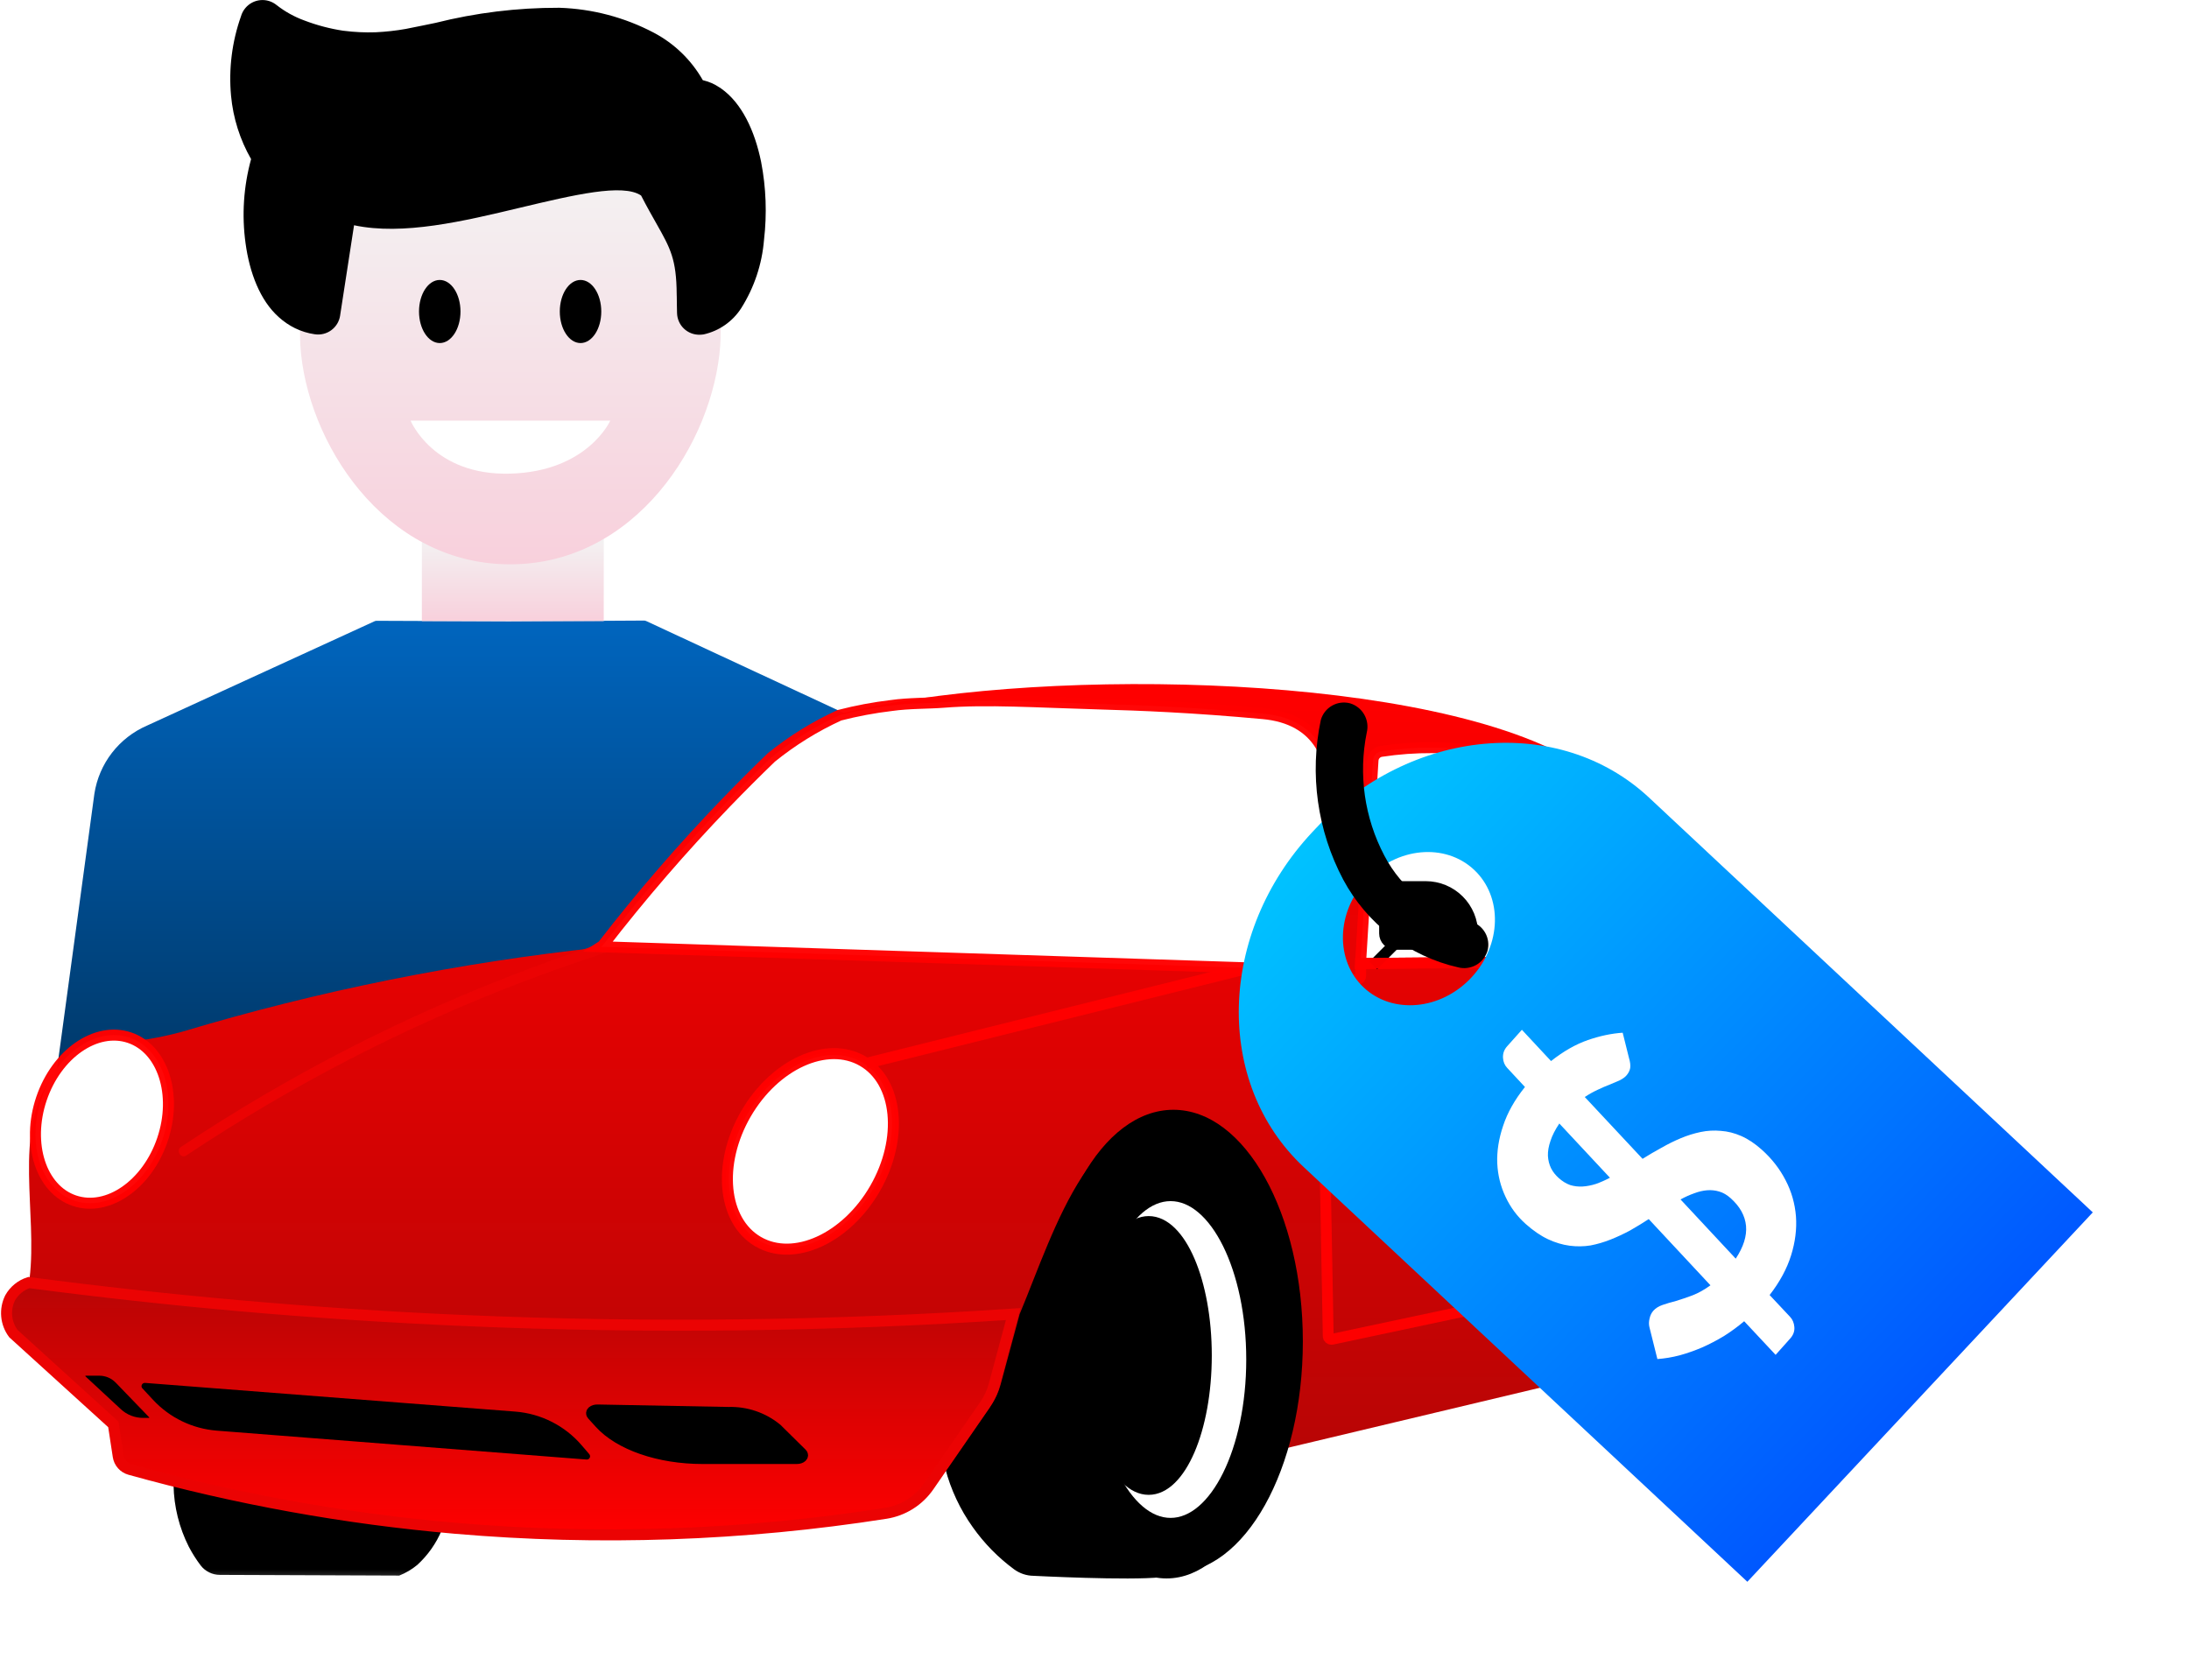 <svg width="228" height="175" viewBox="0 0 228 175" fill="none" xmlns="http://www.w3.org/2000/svg">
<path d="M100.944 117.687H83.522L81.779 107.975C81.751 107.865 81.686 107.768 81.595 107.7C81.504 107.632 81.392 107.597 81.279 107.602C81.165 107.607 81.057 107.65 80.972 107.726C80.887 107.801 80.83 107.903 80.811 108.015L80.037 117.686H25.987L25.213 108.015C25.19 107.906 25.132 107.808 25.047 107.736C24.962 107.663 24.855 107.622 24.744 107.617C24.633 107.613 24.523 107.645 24.433 107.71C24.342 107.775 24.276 107.868 24.244 107.975L22.5 117.687H5.079L9.831 82.687C10.07 81.136 10.698 79.671 11.657 78.43C12.616 77.188 13.875 76.21 15.315 75.587L39.01 64.719C39.077 64.687 39.15 64.671 39.224 64.671H39.231L53.011 64.726L67.079 64.647C67.155 64.647 67.231 64.663 67.3 64.694L90.707 75.583C92.147 76.206 93.406 77.184 94.365 78.425C95.324 79.667 95.953 81.132 96.191 82.683L100.943 117.683L100.944 117.687Z" fill="url(#paint0_linear_1_79)"/>
<path d="M62.884 64.702H43.939V55.749C44.859 56.301 45.819 56.784 46.81 57.194C48.806 58.024 50.94 58.469 53.101 58.504C56.558 58.53 59.952 57.575 62.888 55.75L62.884 64.702Z" fill="url(#paint1_linear_1_79)"/>
<path d="M75.019 35.966C74.296 46.115 66.162 58.866 53.019 58.789C39.929 58.715 31.904 45.967 31.282 35.966C31.228 35.097 30.723 24.724 37.307 19.73C39.616 17.977 44.088 17.568 52.938 16.822C60.638 16.172 64.538 15.868 66.616 16.905C72.877 20.025 75.503 29.132 75.016 35.966" fill="url(#paint2_linear_1_79)"/>
<path d="M30.749 34.2C30.128 33.895 29.553 33.504 29.04 33.04L29.022 33.022C27.079 31.286 25.991 28.397 25.577 25.347C25.172 22.414 25.368 19.43 26.153 16.575C24.993 14.55 24.281 12.299 24.065 9.975C23.808 7.174 24.161 4.35 25.1 1.698C25.189 1.381 25.346 1.086 25.559 0.835C25.953 0.364 26.519 0.068 27.131 0.013C27.742 -0.043 28.351 0.147 28.824 0.539C29.692 1.216 30.66 1.753 31.694 2.131C33.002 2.63 34.359 2.989 35.743 3.2L35.832 3.209C36.924 3.348 38.025 3.399 39.125 3.362C40.184 3.312 41.239 3.195 42.283 3.011C42.32 3.001 42.365 2.993 42.41 2.984C43.696 2.732 44.542 2.552 45.361 2.384C49.556 1.33 53.865 0.801 58.19 0.81H58.28C61.702 0.922 65.055 1.808 68.086 3.4C70.231 4.529 72.007 6.249 73.205 8.356L73.259 8.366C73.858 8.508 74.425 8.758 74.933 9.104C74.996 9.138 75.057 9.177 75.113 9.221C77.245 10.721 78.613 13.594 79.278 16.877C79.793 19.548 79.894 22.282 79.578 24.983C79.373 27.519 78.555 29.968 77.194 32.118C76.3 33.5 74.9 34.475 73.294 34.835C73.162 34.856 73.028 34.867 72.894 34.87C72.59 34.879 72.286 34.827 72.002 34.718C71.718 34.609 71.457 34.445 71.237 34.235C71.016 34.026 70.839 33.774 70.716 33.495C70.593 33.217 70.526 32.916 70.519 32.612C70.51 32.37 70.51 32.099 70.502 31.784L70.492 30.974V30.957L70.483 30.668V30.659C70.456 26.997 69.826 25.872 68.395 23.335C67.924 22.5 67.374 21.539 66.774 20.369C64.885 19.083 59.765 20.307 54.205 21.629C48.305 23.041 41.978 24.553 36.877 23.465L35.436 32.8L35.427 32.872C35.382 33.175 35.277 33.465 35.119 33.727C34.961 33.989 34.753 34.217 34.506 34.398C34.26 34.579 33.98 34.71 33.682 34.782C33.385 34.854 33.076 34.867 32.774 34.819C32.071 34.718 31.388 34.508 30.749 34.198" fill="black"/>
<path d="M42.766 43.817H63.566C63.566 43.817 61.215 49.106 53.166 49.341C45.117 49.576 42.766 43.817 42.766 43.817Z" fill="white"/>
<path d="M47.963 32.451C47.963 34.266 46.996 35.738 45.803 35.738C44.61 35.738 43.643 34.266 43.643 32.451C43.643 30.636 44.61 29.164 45.803 29.164C46.996 29.164 47.963 30.636 47.963 32.451Z" fill="black"/>
<path d="M62.627 32.451C62.627 34.266 61.66 35.738 60.467 35.738C59.274 35.738 58.307 34.266 58.307 32.451C58.307 30.636 59.274 29.164 60.467 29.164C61.66 29.164 62.627 30.636 62.627 32.451Z" fill="black"/>
<mask id="mask0_1_79" style="mask-type:luminance" maskUnits="userSpaceOnUse" x="0" y="70" width="202" height="95">
<path d="M201.889 70.59H0V164.786H201.889V70.59Z" fill="white"/>
</mask>
<g mask="url(#mask0_1_79)">
<path d="M22.903 164.062L41.585 164.134C42.267 163.866 42.901 163.49 43.465 163.022C44.568 162.012 45.438 160.775 46.015 159.395C40.427 158.774 34.542 157.956 29.025 156.932C25.374 156.254 21.725 155.42 18.077 154.738C18.12 156.959 18.662 159.142 19.664 161.125C20.021 161.807 20.433 162.459 20.897 163.073C21.133 163.381 21.436 163.63 21.784 163.801C22.132 163.973 22.514 164.062 22.902 164.061" fill="black"/>
</g>
<path d="M120.913 164.161C117.621 164.531 107.664 164.016 107.664 164.016C106.962 164.01 106.279 163.783 105.712 163.369C104.062 162.154 102.619 160.682 101.437 159.009C100.131 157.18 99.168 155.128 98.597 152.954C98.597 152.954 102.827 147.454 103.804 145.376C104.74 143.381 105.534 138.994 106.204 136.895C107.432 133.205 108.936 129.612 110.704 126.148C111.725 124.325 113.766 120.54 115.391 119.227C116.852 118.047 120.4 116.237 122.279 116.227C124.247 116.33 126.156 116.94 127.819 117.997C129.438 119.62 130.727 121.543 131.612 123.658C132.619 126.902 133.305 130.237 133.661 133.615C133.853 135.805 133.905 138.005 133.815 140.201C133.481 143.852 132.874 147.472 131.999 151.032C131.266 153.684 130.265 156.255 129.011 158.705C128.114 160.189 126.975 161.512 125.64 162.618C124.16 163.393 122.561 163.915 120.909 164.162" fill="black"/>
<path d="M198.712 117.885L199.358 122.019C199.528 123.149 202.03 121.542 201.491 119.192C200.952 116.842 198.173 116.863 198.712 117.885Z" fill="#FF3000"/>
<path d="M191.973 148.361C188.765 149.123 181.822 149.761 178.787 148.699C177.507 147.991 176.452 146.936 175.745 145.656C175.407 144.981 174.392 141.937 174.392 141.937L179.371 136.787C179.371 136.787 182.1 126.287 183.183 122.835C184.132 119.96 185.378 117.191 186.902 114.575C187.815 113.092 188.948 111.757 190.264 110.616C190.95 110.162 191.743 109.895 192.564 109.84C193.867 110.17 195.055 110.847 196.003 111.8C197.126 113.419 197.991 115.202 198.565 117.087C198.902 118.567 199.163 120.064 199.347 121.571C199.517 122.804 199.92 125.263 200.014 126.504C200.092 127.537 200.129 129.615 200.087 130.651C200.052 131.518 199.924 133.251 199.812 134.11C199.674 135.174 199.347 137.297 199.105 138.343C198.924 139.124 198.505 140.677 198.228 141.429C197.856 142.476 197.407 143.494 196.886 144.475C196.319 145.463 195.614 146.365 194.792 147.153C193.918 147.695 192.968 148.104 191.973 148.364" fill="black"/>
<path d="M191.973 148.361C188.765 149.123 181.822 149.761 178.787 148.699C177.507 147.991 176.452 146.936 175.745 145.656C175.407 144.981 174.392 141.937 174.392 141.937L179.371 136.787C179.371 136.787 182.1 126.287 183.183 122.835C184.132 119.96 185.378 117.191 186.902 114.575C187.815 113.092 188.948 111.757 190.264 110.616C190.95 110.162 191.743 109.895 192.564 109.84C193.867 110.17 195.055 110.847 196.003 111.8C197.126 113.419 197.991 115.202 198.565 117.087C198.902 118.567 199.163 120.064 199.347 121.571C199.517 122.804 199.92 125.263 200.014 126.504C200.092 127.537 200.129 129.615 200.087 130.651C200.052 131.518 199.924 133.251 199.812 134.11C199.674 135.174 199.347 137.297 199.105 138.343C198.924 139.124 198.505 140.677 198.228 141.429C197.856 142.476 197.407 143.494 196.886 144.475C196.319 145.463 195.614 146.365 194.792 147.153C193.918 147.695 192.968 148.102 191.973 148.361Z" stroke="black" stroke-width="1.147" stroke-miterlimit="10"/>
<path d="M120.913 164.161C117.621 164.531 107.664 164.016 107.664 164.016C106.962 164.01 106.279 163.783 105.712 163.369C104.062 162.154 102.619 160.682 101.437 159.009C100.131 157.18 99.168 155.128 98.597 152.954C98.597 152.954 102.827 147.454 103.804 145.376C104.74 143.381 105.534 138.994 106.204 136.895C107.432 133.205 108.936 129.612 110.704 126.148C111.725 124.325 113.766 120.54 115.391 119.227C116.852 118.047 120.4 116.237 122.279 116.227C124.247 116.33 126.156 116.94 127.819 117.997C129.438 119.62 130.727 121.543 131.612 123.658C132.619 126.902 133.305 130.237 133.661 133.615C133.853 135.805 133.905 138.005 133.815 140.201C133.481 143.852 132.874 147.472 131.999 151.032C131.266 153.684 130.265 156.255 129.011 158.705C128.114 160.189 126.975 161.512 125.64 162.618C124.161 163.392 122.564 163.914 120.913 164.161Z" stroke="black" stroke-width="0.287" stroke-miterlimit="10"/>
<path d="M193.772 106.465C191.74 104.74 189.292 103.574 186.672 103.084C182.859 96.891 176.086 85.784 163.004 78.739C146.38 69.79 106.204 69.611 87.61 74.339C79.152 76.496 62.59 98.688 62.59 98.688C47.812 100.267 33.212 103.209 18.976 107.478C17.465 107.892 15.928 108.204 14.376 108.413C14.112 108.266 13.836 108.143 13.55 108.046C10.59 107.046 7.18 108.96 5.25 112.44C1.375 118.036 3.911 126.306 3.082 133.175C19.549 135.662 36.141 137.242 52.782 137.907C70.594 138.62 88.433 138.282 106.206 136.896C109.906 128.015 113.835 114.173 124.654 116.479C137.034 119.117 134.196 150.669 131.562 151.435L174.082 141.308C174.134 141.296 174.182 141.271 174.223 141.236L178.406 137.653C178.708 137.395 178.909 137.039 178.973 136.647C179.724 132.07 185.695 107.553 193.096 109.847C195.027 110.447 196.786 112.512 198.167 116.947C198.265 115.54 198.265 114.128 198.167 112.721C197.922 111.372 196.487 108.777 193.767 106.467" fill="url(#paint3_linear_1_79)"/>
<path d="M16.921 118.716C15.337 123.406 11.232 126.256 7.751 125.082C4.27 123.908 2.732 119.152 4.316 114.461C5.9 109.77 10.005 106.921 13.486 108.095C16.967 109.269 18.505 114.025 16.921 118.716Z" fill="white"/>
<path d="M16.921 118.716C15.337 123.406 11.232 126.256 7.751 125.082C4.27 123.908 2.732 119.152 4.316 114.461C5.9 109.77 10.005 106.921 13.486 108.095C16.967 109.269 18.505 114.03 16.921 118.716Z" stroke="#FF0000" stroke-opacity="0.97" stroke-width="1.147" stroke-miterlimit="10"/>
<path d="M77.682 116.055C74.682 121.255 75.26 127.205 78.974 129.355C82.688 131.505 88.133 129.025 91.134 123.826C94.135 118.627 93.556 112.676 89.842 110.532C86.128 108.388 80.683 110.862 77.682 116.06" fill="white"/>
<path d="M77.682 116.055C74.682 121.255 75.26 127.205 78.974 129.355C82.688 131.505 88.133 129.025 91.134 123.826C94.135 118.627 93.556 112.676 89.842 110.532C86.128 108.388 80.683 110.862 77.682 116.06" stroke="#FF3000" stroke-width="0.287"/>
<path d="M77.727 116.384C75.22 120.726 75.616 125.648 78.613 127.379C81.61 129.11 86.07 126.991 88.577 122.648C91.084 118.305 90.687 113.384 87.691 111.654C84.695 109.924 80.233 112.041 77.727 116.384Z" fill="white"/>
<path d="M3.02 133.61C2.187 133.874 1.485 134.443 1.055 135.203C0.759 135.793 0.634 136.454 0.694 137.111C0.754 137.768 0.996 138.396 1.393 138.923L11.872 148.389L12.383 151.706C12.432 152.027 12.573 152.328 12.789 152.571C13.004 152.814 13.286 152.99 13.599 153.077C24.758 156.164 36.178 158.217 47.714 159.208C62.764 160.496 77.915 159.973 92.841 157.65C93.746 157.51 94.614 157.187 95.391 156.701C96.167 156.215 96.837 155.577 97.36 154.824C99.319 152.002 101.278 149.179 103.239 146.356C103.681 145.721 104.011 145.014 104.212 144.266L106.206 136.894C87.074 138.166 67.886 138.391 48.729 137.57C32.381 136.87 17.101 135.45 3.021 133.609" fill="url(#paint4_linear_1_79)"/>
<path d="M3.006 133.61C2.178 133.876 1.481 134.445 1.055 135.203C0.762 135.793 0.638 136.454 0.697 137.11C0.756 137.767 0.997 138.395 1.391 138.923L11.806 148.388L12.314 151.705C12.362 152.025 12.501 152.325 12.715 152.568C12.929 152.812 13.209 152.988 13.521 153.076C24.605 156.163 35.952 158.216 47.416 159.207C62.37 160.495 77.426 159.972 92.255 157.649C93.156 157.507 94.019 157.184 94.79 156.698C95.562 156.212 96.227 155.574 96.744 154.823C98.691 152.001 100.639 149.178 102.586 146.355C103.025 145.719 103.352 145.012 103.553 144.265L105.533 136.893C86.523 138.165 67.458 138.39 48.424 137.569C32.177 136.869 16.996 135.451 3.006 133.61Z" fill="url(#paint5_linear_1_79)" stroke="#EB0303" stroke-width="1.147" stroke-miterlimit="10"/>
<path d="M143.007 79.21L141.707 100.377L177.327 100.076C177.729 100.073 178.124 99.968 178.474 99.769C178.824 99.571 179.118 99.287 179.328 98.944C179.538 98.601 179.656 98.21 179.673 97.808C179.689 97.406 179.603 97.006 179.422 96.647C176.195 90.223 171.016 84.985 164.629 81.684C158.242 78.383 150.975 77.188 143.867 78.271C143.638 78.306 143.427 78.418 143.271 78.589C143.115 78.76 143.022 78.98 143.008 79.211" fill="white"/>
<path d="M143.007 79.21L141.707 100.377L177.327 100.076C177.729 100.073 178.124 99.968 178.474 99.769C178.824 99.571 179.118 99.287 179.328 98.944C179.538 98.601 179.656 98.21 179.673 97.808C179.689 97.406 179.603 97.006 179.422 96.647C176.195 90.223 171.016 84.985 164.629 81.684C158.242 78.383 150.975 77.188 143.867 78.271C143.638 78.305 143.427 78.417 143.271 78.588C143.114 78.759 143.021 78.979 143.007 79.21Z" stroke="#FF0000" stroke-opacity="0.97" stroke-width="1.147" stroke-miterlimit="10"/>
<path d="M14.83 144.627L15.942 145.827C17.675 147.693 20.046 148.839 22.585 149.037L61.097 152.046C61.164 152.051 61.23 152.037 61.289 152.004C61.347 151.971 61.395 151.922 61.425 151.862C61.455 151.802 61.467 151.735 61.459 151.669C61.451 151.602 61.423 151.54 61.38 151.489L60.587 150.564C58.838 148.523 56.35 147.26 53.67 147.052L15.104 144.062C15.015 144.055 14.926 144.084 14.858 144.142C14.79 144.2 14.747 144.283 14.74 144.372C14.736 144.419 14.742 144.466 14.758 144.51C14.773 144.554 14.798 144.595 14.83 144.629" fill="black"/>
<path d="M8.895 143.375L12.595 146.808C13.221 147.387 14.042 147.709 14.895 147.708H15.517C15.526 147.708 15.534 147.705 15.541 147.698C15.547 147.692 15.551 147.684 15.551 147.675C15.551 147.666 15.547 147.657 15.541 147.65L12.052 144.036C11.832 143.808 11.568 143.626 11.275 143.501C10.983 143.377 10.669 143.313 10.352 143.312H8.922C8.913 143.312 8.905 143.316 8.899 143.322C8.892 143.329 8.889 143.337 8.889 143.346C8.889 143.351 8.89 143.355 8.892 143.36C8.894 143.364 8.897 143.368 8.9 143.371" fill="black"/>
<path d="M167.046 108.679L171.686 107.936C171.784 107.92 171.871 107.866 171.929 107.785C171.987 107.705 172.011 107.605 171.996 107.507L171.956 107.258C171.94 107.16 171.886 107.073 171.805 107.015C171.725 106.957 171.625 106.933 171.527 106.948L166.888 107.691C166.79 107.707 166.702 107.761 166.644 107.841C166.586 107.922 166.562 108.022 166.577 108.12L166.617 108.369C166.633 108.467 166.687 108.555 166.767 108.613C166.848 108.671 166.948 108.694 167.046 108.679Z" fill="black"/>
<path d="M167.332 106.844L169.743 106.458C169.998 106.417 170.26 106.48 170.469 106.631C170.678 106.783 170.819 107.012 170.86 107.267L170.979 108.01C170.999 108.137 170.994 108.266 170.964 108.39C170.935 108.515 170.881 108.632 170.806 108.736C170.731 108.839 170.636 108.927 170.527 108.994C170.418 109.061 170.297 109.106 170.171 109.126L167.759 109.512C167.503 109.553 167.242 109.491 167.033 109.339C166.824 109.188 166.683 108.959 166.642 108.704L166.523 107.961C166.482 107.705 166.544 107.444 166.696 107.235C166.848 107.025 167.076 106.885 167.332 106.844Z" stroke="black" stroke-width="0.86" stroke-miterlimit="9.992"/>
<path d="M135.701 139.735C135.701 153.058 129.664 163.859 122.219 163.859C114.774 163.859 108.739 153.059 108.739 139.735C108.739 126.411 114.774 115.611 122.219 115.611C129.664 115.611 135.701 126.411 135.701 139.735Z" fill="black"/>
<path d="M121.503 163.859C127.898 163.859 133.083 153.717 133.083 141.206C133.083 128.695 127.898 118.553 121.503 118.553C115.108 118.553 109.923 128.695 109.923 141.206C109.923 153.717 115.108 163.859 121.503 163.859Z" stroke="black" stroke-width="1.147" stroke-miterlimit="10"/>
<path d="M130.379 141.626C130.379 151.056 126.594 158.7 121.926 158.7C117.258 158.7 113.474 151.055 113.474 141.626C113.474 132.197 117.259 124.552 121.926 124.552C126.593 124.552 130.379 132.197 130.379 141.626Z" fill="white"/>
<path d="M121.926 124.552C126.594 124.552 130.379 132.196 130.379 141.626C130.379 151.056 126.594 158.699 121.926 158.699C117.258 158.699 113.473 151.055 113.473 141.626C113.473 132.197 117.258 124.552 121.926 124.552Z" stroke="black" stroke-width="1.147" stroke-miterlimit="10"/>
<path d="M125.645 141.204C125.645 148.904 122.958 155.151 119.645 155.151C116.332 155.151 113.645 148.907 113.645 141.204C113.645 133.501 116.332 127.257 119.645 127.257C122.958 127.257 125.645 133.501 125.645 141.204Z" fill="white"/>
<path d="M119.643 127.258C122.958 127.258 125.643 133.502 125.643 141.205C125.643 148.908 122.955 155.151 119.643 155.151C116.331 155.151 113.643 148.907 113.643 141.205C113.643 133.503 116.331 127.258 119.643 127.258Z" fill="black"/>
<path d="M119.643 127.258C122.958 127.258 125.643 133.502 125.643 141.205C125.643 148.908 122.956 155.151 119.643 155.151C116.33 155.151 113.643 148.907 113.643 141.205C113.643 133.503 116.329 127.258 119.643 127.258Z" stroke="black" stroke-width="1.147"/>
<path d="M146.085 97.517L143.032 100.57" stroke="black" stroke-width="1.147"/>
<path d="M200.364 128.951C200.364 139.501 196.845 148.051 192.504 148.051C188.163 148.051 184.643 139.499 184.643 128.951C184.643 118.403 188.162 109.851 192.504 109.851C196.846 109.851 200.364 118.403 200.364 128.951Z" fill="black"/>
<path d="M192.503 109.845C196.844 109.845 200.364 118.397 200.364 128.945C200.364 139.493 196.845 148.045 192.503 148.045C188.161 148.045 184.642 139.492 184.642 128.945C184.642 118.398 188.161 109.845 192.503 109.845Z" stroke="black" stroke-width="1.147" stroke-miterlimit="10"/>
<path d="M198.505 129.54C198.505 137.056 195.969 143.149 192.842 143.149C189.715 143.149 187.179 137.056 187.179 129.54C187.179 122.024 189.714 115.931 192.842 115.931C195.97 115.931 198.505 122.024 198.505 129.54Z" fill="white"/>
<path d="M192.841 143.149C195.969 143.149 198.504 137.056 198.504 129.54C198.504 122.024 195.969 115.931 192.841 115.931C189.713 115.931 187.178 122.024 187.178 129.54C187.178 137.056 189.713 143.149 192.841 143.149Z" stroke="black" stroke-width="1.147" stroke-miterlimit="10"/>
<path d="M152.255 98.368H145.346C145.199 98.368 145.052 98.339 144.916 98.282C144.78 98.226 144.656 98.143 144.552 98.039C144.448 97.935 144.365 97.811 144.308 97.675C144.252 97.538 144.223 97.392 144.223 97.245V93.491C144.223 93.193 144.341 92.907 144.552 92.697C144.763 92.486 145.048 92.368 145.346 92.368H148.503C149.796 92.368 151.036 92.882 151.95 93.796C152.864 94.71 153.378 95.95 153.378 97.243C153.378 97.541 153.26 97.826 153.049 98.037C152.838 98.248 152.553 98.366 152.255 98.366" fill="black"/>
<path d="M152.255 98.368H145.346C145.199 98.368 145.052 98.339 144.916 98.282C144.78 98.226 144.656 98.143 144.552 98.039C144.448 97.935 144.365 97.811 144.308 97.675C144.252 97.538 144.223 97.392 144.223 97.245V93.491C144.223 93.193 144.341 92.907 144.552 92.697C144.763 92.486 145.048 92.368 145.346 92.368H148.503C149.796 92.368 151.036 92.882 151.95 93.796C152.864 94.71 153.378 95.95 153.378 97.243C153.378 97.391 153.349 97.537 153.293 97.673C153.237 97.809 153.154 97.933 153.05 98.038C152.946 98.142 152.822 98.225 152.686 98.282C152.55 98.339 152.404 98.368 152.256 98.368H152.255Z" stroke="black" stroke-width="1.147" stroke-miterlimit="10"/>
<path d="M195.801 129.117C195.801 135.185 193.909 140.106 191.575 140.106C189.241 140.106 187.349 135.186 187.349 129.117C187.349 123.048 189.242 118.128 191.575 118.128C193.908 118.128 195.801 123.048 195.801 129.117Z" fill="white"/>
<path d="M191.573 118.128C193.908 118.128 195.799 123.047 195.799 129.117C195.799 135.187 193.908 140.103 191.573 140.103C189.238 140.103 187.344 135.185 187.344 129.117C187.344 123.049 189.236 118.128 191.57 118.128" fill="black"/>
<path d="M191.574 118.128C193.908 118.128 195.8 123.047 195.8 129.117C195.8 135.187 193.908 140.103 191.574 140.103C189.24 140.103 187.344 135.185 187.344 129.117C187.344 123.049 189.244 118.128 191.574 118.128Z" stroke="black" stroke-width="1.058" stroke-miterlimit="10"/>
<path d="M130.378 100.775L90.228 110.774" stroke="#FF0000" stroke-opacity="0.97" stroke-width="1.147" stroke-miterlimit="10"/>
<path d="M64.886 97.565C58.231 99.637 51.701 102.092 45.33 104.918C39.165 107.654 33.16 110.738 27.345 114.156C24.467 115.849 21.64 117.62 18.863 119.47C18.298 119.847 18.833 120.751 19.403 120.37C30.39 113.048 42.161 106.974 54.495 102.262C58.012 100.921 61.57 99.69 65.17 98.57C65.3 98.529 65.409 98.439 65.474 98.32C65.538 98.2 65.554 98.059 65.517 97.928C65.48 97.797 65.393 97.686 65.275 97.618C65.157 97.55 65.017 97.531 64.885 97.564" fill="#EB0303"/>
<path d="M163.681 81.107L167.907 100.548" stroke="#FF3000" stroke-width="1.147" stroke-miterlimit="10"/>
<path d="M62.239 146.886L75.878 147.142C77.699 147.086 79.478 147.689 80.889 148.842L83.514 151.431C83.742 151.656 83.454 151.937 82.993 151.937H73.163C68.646 151.937 64.512 150.508 62.463 148.237L61.682 147.373C61.475 147.144 61.782 146.873 62.236 146.882" fill="white"/>
<path d="M62.239 146.886L75.878 147.142C77.699 147.086 79.478 147.689 80.889 148.842L83.514 151.431C83.742 151.656 83.454 151.937 82.993 151.937H73.163C68.646 151.937 64.512 150.508 62.463 148.237L61.682 147.373C61.476 147.143 61.782 146.873 62.238 146.882" fill="black"/>
<path d="M62.239 146.886L75.878 147.142C77.699 147.086 79.478 147.689 80.889 148.842L83.514 151.431C83.742 151.656 83.454 151.937 82.993 151.937H73.163C68.646 151.937 64.512 150.508 62.463 148.237L61.682 147.373C61.477 147.147 61.782 146.876 62.239 146.886Z" stroke="black" stroke-width="1.147" stroke-miterlimit="10"/>
<path d="M73.174 147.654L77.61 151.499L78.244 152.049C78.365 152.165 78.526 152.23 78.694 152.23C78.862 152.23 79.023 152.165 79.144 152.049C79.263 151.929 79.329 151.767 79.329 151.599C79.329 151.43 79.263 151.269 79.144 151.149L74.707 147.304L74.073 146.754C73.952 146.638 73.791 146.573 73.623 146.573C73.455 146.573 73.294 146.638 73.173 146.754C73.054 146.874 72.988 147.035 72.988 147.204C72.988 147.373 73.055 147.534 73.174 147.654Z" fill="black"/>
<path d="M68.443 147.654L72.88 151.499L73.514 152.049C73.635 152.165 73.796 152.23 73.964 152.23C74.132 152.23 74.293 152.165 74.414 152.049C74.532 151.929 74.599 151.767 74.599 151.599C74.599 151.43 74.532 151.269 74.414 151.149L69.977 147.304L69.343 146.754C69.222 146.638 69.061 146.573 68.893 146.573C68.725 146.573 68.564 146.638 68.443 146.754C68.324 146.874 68.258 147.035 68.258 147.204C68.258 147.373 68.324 147.534 68.443 147.654Z" fill="black"/>
<path d="M77.682 116.055C74.682 121.255 75.26 127.205 78.974 129.355C82.688 131.505 88.133 129.025 91.134 123.826C94.135 118.627 93.556 112.676 89.842 110.532C86.128 108.388 80.683 110.857 77.682 116.055Z" stroke="#FF0000" stroke-opacity="0.97" stroke-width="1.147" stroke-miterlimit="10"/>
<path d="M62.589 98.626L132.328 100.904C133.612 100.932 134.859 100.476 135.822 99.628C136.785 98.779 137.394 97.599 137.528 96.322L138.66 84.822C139.349 78.979 137.26 74.865 131.56 74.341C124.214 73.665 118.878 73.457 114.317 73.327C108.005 73.149 102.808 72.793 98.257 73.158C96.72 73.282 94.689 73.234 92.847 73.496C91.023 73.713 89.216 74.052 87.437 74.51C84.895 75.672 82.509 77.15 80.337 78.91C78.766 80.423 77.189 82.001 75.604 83.643C71.055 88.365 66.766 93.331 62.757 98.519L62.589 98.626Z" fill="white"/>
<path d="M62.589 98.626L132.328 100.904C133.612 100.932 134.859 100.476 135.822 99.628C136.785 98.779 137.394 97.599 137.528 96.322L138.66 84.822C139.349 78.979 137.26 74.865 131.56 74.341C124.214 73.665 118.878 73.457 114.317 73.327C108.005 73.149 102.808 72.793 98.257 73.158C96.72 73.282 94.689 73.234 92.847 73.496C91.023 73.713 89.216 74.052 87.437 74.51C84.895 75.672 82.509 77.15 80.337 78.91C78.766 80.423 77.189 82.001 75.604 83.643C71.055 88.365 66.766 93.331 62.757 98.519L62.589 98.626Z" stroke="#FF0000" stroke-opacity="0.97" stroke-width="1.147" stroke-miterlimit="10"/>
<path d="M169.311 100.101L141.726 100.363V101.671C141.726 101.746 141.7 101.82 141.654 101.879C141.607 101.939 141.542 101.981 141.469 101.999L137.937 102.899C137.863 102.918 137.797 102.961 137.75 103.022C137.704 103.083 137.679 103.157 137.68 103.234L138.343 139.191C138.345 139.28 138.381 139.365 138.446 139.428C138.51 139.49 138.596 139.524 138.685 139.523C138.709 139.523 138.733 139.52 138.756 139.516L167.043 133.497C168.857 129.561 170.326 125.475 171.433 121.285C172.024 119.054 172.475 116.788 172.783 114.5C173.383 110.074 173.721 107.279 172.446 104.321C171.731 102.697 170.659 101.255 169.311 100.101Z" stroke="#FF0000" stroke-opacity="0.97" stroke-width="1.129" stroke-miterlimit="10"/>
<g filter="url(#filter0_d_1_79)">
<path d="M137.031 86.317L136.669 86.703C126.835 97.224 126.44 112.838 135.793 121.58L181.999 164.78L217.979 126.299L171.769 83.099C162.418 74.357 146.869 75.799 137.03 86.319M153.247 101.842C150.079 105.23 145.065 105.696 142.053 102.879C139.041 100.062 139.166 95.03 142.334 91.64C145.502 88.25 150.517 87.786 153.529 90.603C156.541 93.42 156.415 98.452 153.247 101.842Z" fill="url(#paint6_linear_1_79)"/>
</g>
<g filter="url(#filter1_d_1_79)">
<path d="M180.788 131.118C181.596 129.898 181.954 128.761 181.862 127.709C181.76 126.646 181.225 125.682 180.257 124.818C179.875 124.476 179.482 124.247 179.081 124.131C178.667 124.005 178.243 123.959 177.807 123.995C177.371 124.03 176.923 124.135 176.462 124.311C175.991 124.476 175.517 124.69 175.04 124.952L180.788 131.118ZM162.415 117.041C161.981 117.685 161.673 118.29 161.492 118.856C161.299 119.412 161.21 119.93 161.227 120.41C161.253 120.878 161.363 121.31 161.556 121.705C161.748 122.079 162.013 122.417 162.35 122.718C162.733 123.06 163.131 123.304 163.545 123.452C163.959 123.578 164.389 123.629 164.836 123.604C165.283 123.578 165.748 123.488 166.231 123.333C166.702 123.167 167.187 122.953 167.685 122.69L162.415 117.041ZM171.084 120.72C171.724 120.32 172.38 119.936 173.054 119.567C173.717 119.188 174.387 118.856 175.065 118.572C175.744 118.288 176.432 118.073 177.128 117.927C177.825 117.781 178.528 117.741 179.237 117.808C179.945 117.854 180.655 118.033 181.367 118.345C182.079 118.658 182.789 119.131 183.498 119.764C184.544 120.698 185.373 121.763 185.986 122.957C186.597 124.13 186.955 125.381 187.062 126.71C187.158 128.03 186.989 129.386 186.554 130.778C186.12 132.17 185.375 133.547 184.319 134.91L186.433 137.163C186.706 137.446 186.86 137.806 186.895 138.242C186.93 138.678 186.787 139.076 186.465 139.436L184.943 141.141L181.668 137.639C181.006 138.2 180.303 138.715 179.56 139.184C178.816 139.632 178.058 140.028 177.287 140.37C176.505 140.703 175.724 140.976 174.945 141.191C174.156 141.396 173.383 141.525 172.628 141.578L171.8 138.259C171.73 137.975 171.735 137.675 171.813 137.361C171.88 137.037 172.014 136.762 172.215 136.537C172.446 136.279 172.766 136.079 173.175 135.938C173.584 135.798 174.052 135.659 174.578 135.523C175.103 135.365 175.669 135.173 176.276 134.946C176.893 134.709 177.52 134.358 178.156 133.895L171.726 126.998C171.097 127.407 170.452 127.801 169.789 128.18C169.126 128.538 168.449 128.854 167.759 129.128C167.07 129.402 166.371 129.607 165.663 129.743C164.953 129.858 164.227 129.867 163.485 129.77C162.742 129.672 161.992 129.448 161.235 129.095C160.467 128.732 159.689 128.199 158.901 127.496C158.024 126.712 157.33 125.779 156.821 124.696C156.3 123.604 156.009 122.434 155.95 121.188C155.9 119.93 156.105 118.625 156.563 117.275C157.01 115.914 157.767 114.568 158.835 113.237L156.993 111.257C156.721 110.973 156.572 110.618 156.548 110.192C156.523 109.745 156.666 109.347 156.978 108.998L158.516 107.277L161.552 110.535C162.851 109.511 164.129 108.782 165.387 108.348C166.644 107.914 167.853 107.659 169.014 107.583L169.676 110.238C169.794 110.627 169.835 110.966 169.797 111.257C169.749 111.537 169.614 111.801 169.393 112.049C169.243 112.217 169.017 112.38 168.716 112.536C168.413 112.67 168.069 112.818 167.683 112.978C167.285 113.129 166.858 113.313 166.4 113.531C165.952 113.738 165.507 113.988 165.064 114.28L171.084 120.72Z" fill="white"/>
</g>
<path d="M137.573 75C136.381 80.646 137.206 86.532 139.905 91.633C141.133 93.925 142.838 95.927 144.904 97.504C146.971 99.082 149.351 100.199 151.885 100.779C152.519 100.938 153.19 100.847 153.758 100.524C154.326 100.202 154.748 99.673 154.936 99.047C155.104 98.413 155.017 97.738 154.693 97.168C154.369 96.597 153.834 96.176 153.203 95.996C151.287 95.589 149.484 94.763 147.925 93.575C146.366 92.388 145.09 90.87 144.188 89.13C142.118 85.199 141.471 80.673 142.356 76.32C142.514 75.686 142.422 75.016 142.1 74.448C141.778 73.88 141.249 73.458 140.624 73.269C139.99 73.099 139.315 73.186 138.744 73.51C138.173 73.834 137.753 74.368 137.573 75Z" fill="black"/>
<defs>
<filter id="filter0_d_1_79" x="119.028" y="67.38" width="108.951" height="107.4" filterUnits="userSpaceOnUse" color-interpolation-filters="sRGB">
<feFlood flood-opacity="0" result="BackgroundImageFix"/>
<feColorMatrix in="SourceAlpha" type="matrix" values="0 0 0 0 0 0 0 0 0 0 0 0 0 0 0 0 0 0 127 0" result="hardAlpha"/>
<feOffset/>
<feGaussianBlur stdDeviation="5"/>
<feColorMatrix type="matrix" values="0 0 0 0 0 0 0 0 0 0 0 0 0 0 0 0 0 0 0.161 0"/>
<feBlend mode="normal" in2="BackgroundImageFix" result="effect1_dropShadow_1_79"/>
<feBlend mode="normal" in="SourceGraphic" in2="effect1_dropShadow_1_79" result="shape"/>
</filter>
<filter id="filter1_d_1_79" x="144.737" y="98.809" width="53.185" height="51.693" filterUnits="userSpaceOnUse" color-interpolation-filters="sRGB">
<feFlood flood-opacity="0" result="BackgroundImageFix"/>
<feColorMatrix in="SourceAlpha" type="matrix" values="0 0 0 0 0 0 0 0 0 0 0 0 0 0 0 0 0 0 127 0" result="hardAlpha"/>
<feOffset/>
<feGaussianBlur stdDeviation="1.5"/>
<feColorMatrix type="matrix" values="0 0 0 0 0 0 0 0 0 0 0 0 0 0 0 0 0 0 0.161 0"/>
<feBlend mode="normal" in2="BackgroundImageFix" result="effect1_dropShadow_1_79"/>
<feBlend mode="normal" in="SourceGraphic" in2="effect1_dropShadow_1_79" result="shape"/>
</filter>
<linearGradient id="paint0_linear_1_79" x1="53.012" y1="64.647" x2="53.012" y2="117.687" gradientUnits="userSpaceOnUse">
<stop stop-color="#0065BE"/>
<stop offset="1" stop-color="#00335F"/>
</linearGradient>
<linearGradient id="paint1_linear_1_79" x1="53.414" y1="55.749" x2="53.414" y2="64.702" gradientUnits="userSpaceOnUse">
<stop stop-color="#F3F3F3"/>
<stop offset="1" stop-color="#F8D0DC"/>
</linearGradient>
<linearGradient id="paint2_linear_1_79" x1="53.163" y1="16.228" x2="53.163" y2="58.789" gradientUnits="userSpaceOnUse">
<stop stop-color="#F3F3F3"/>
<stop offset="1" stop-color="#F8D0DC"/>
</linearGradient>
<linearGradient id="paint3_linear_1_79" x1="100.63" y1="71.264" x2="100.63" y2="151.435" gradientUnits="userSpaceOnUse">
<stop stop-color="#FF0000"/>
<stop offset="1" stop-color="#B80505"/>
</linearGradient>
<linearGradient id="paint4_linear_1_79" x1="53.443" y1="133.609" x2="53.443" y2="159.895" gradientUnits="userSpaceOnUse">
<stop stop-color="#B80505"/>
<stop offset="1" stop-color="#FF0000"/>
</linearGradient>
<linearGradient id="paint5_linear_1_79" x1="53.108" y1="133.61" x2="53.108" y2="159.894" gradientUnits="userSpaceOnUse">
<stop stop-color="#B80505"/>
<stop offset="1" stop-color="#FF0000"/>
</linearGradient>
<linearGradient id="paint6_linear_1_79" x1="136.233" y1="88.043" x2="198.959" y2="147.964" gradientUnits="userSpaceOnUse">
<stop stop-color="#00C2FF"/>
<stop offset="1" stop-color="#0057FF"/>
</linearGradient>
</defs>
</svg>
